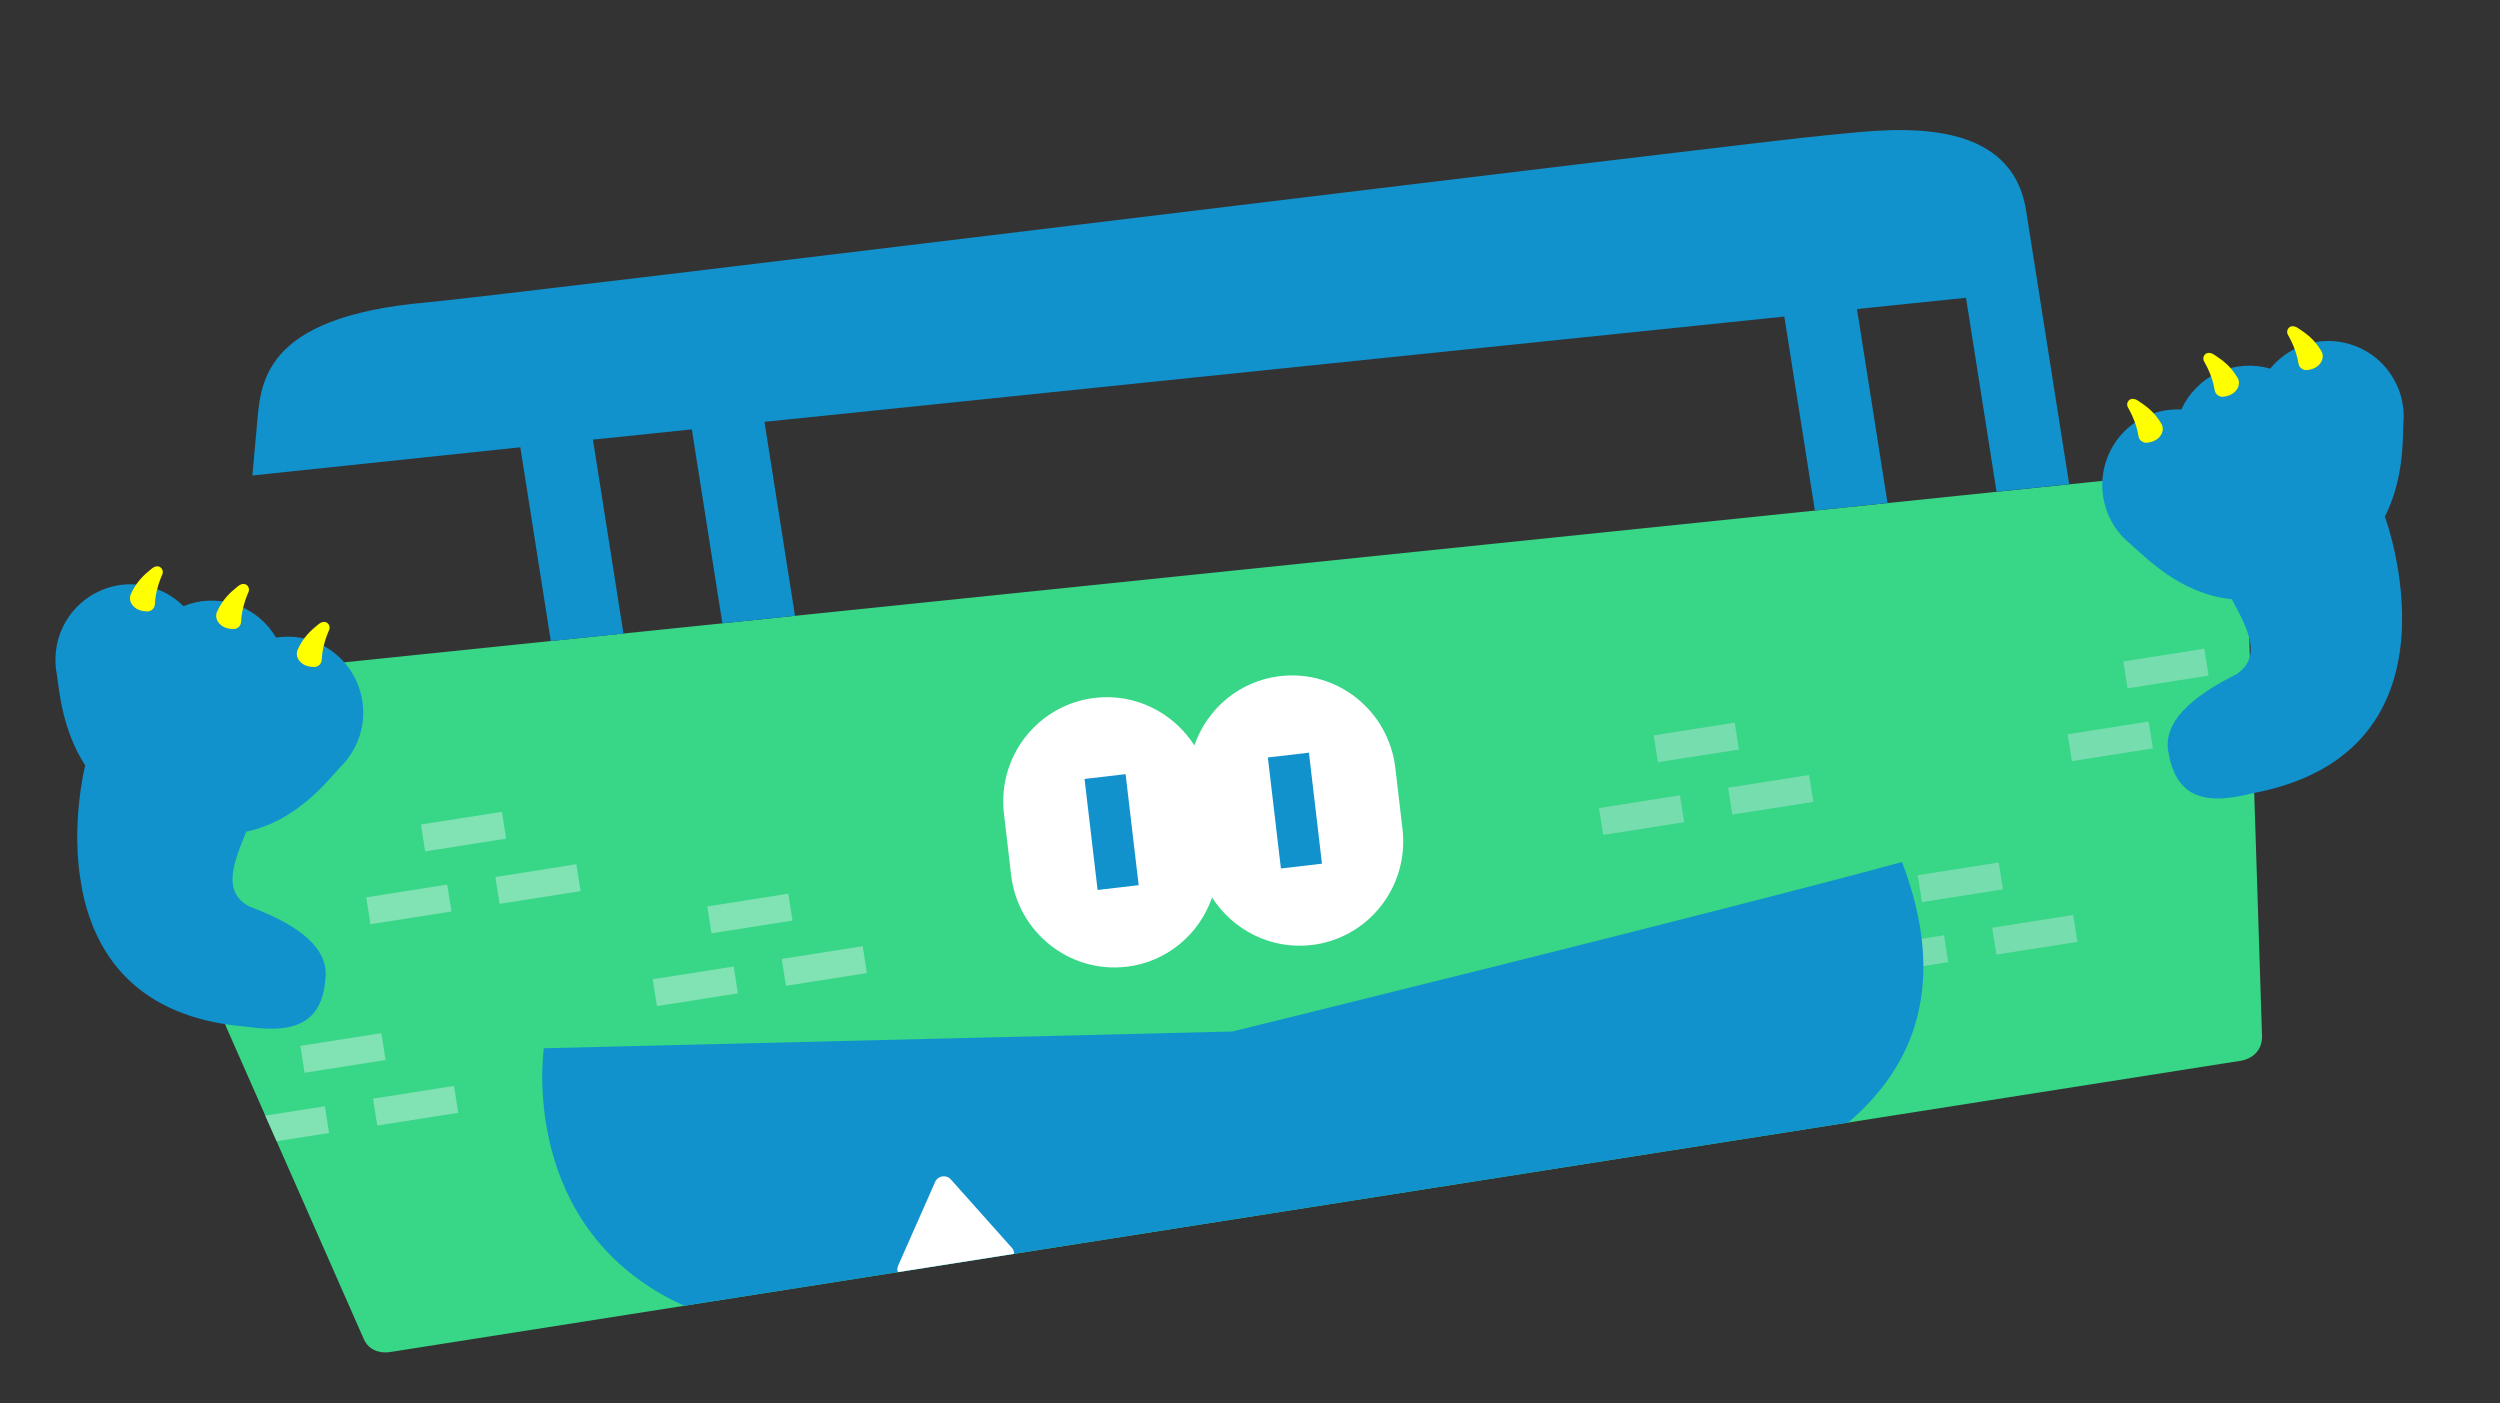 <svg width="155" height="87" viewBox="0 0 155 87" fill="none" xmlns="http://www.w3.org/2000/svg">
<rect x="0" y="0" width="155" height="87" fill="#333333" stroke="none"/>
<g clip-path="url(#clip0_97_454)">
<path d="M137.425 29.085L9.146 42.322C6.831 42.565 5.72 44.925 6.742 47.149L22.575 83.066C22.874 83.704 23.547 83.928 24.186 83.827L138.907 65.77C139.656 65.652 140.254 65.124 140.247 64.258L139.169 30.744C139.158 29.74 138.382 28.978 137.416 29.078L137.425 29.085Z" fill="#38D687"/>
<path d="M123.921 53.472L118.9 54.263L119.162 55.93L124.184 55.139L123.921 53.472Z" fill="#76DDAE"/>
<path d="M120.529 57.987L115.507 58.777L115.77 60.444L120.791 59.654L120.529 57.987Z" fill="#76DDAE"/>
<path d="M128.537 56.727L123.515 57.518L123.777 59.185L128.799 58.394L128.537 56.727Z" fill="#76DDAE"/>
<path d="M31.119 50.329L26.097 51.119L26.36 52.786L31.381 51.996L31.119 50.329Z" fill="#81E2B4"/>
<path d="M27.727 54.843L22.705 55.634L22.967 57.301L27.989 56.511L27.727 54.843Z" fill="#81E2B4"/>
<path d="M35.734 53.583L30.712 54.373L30.975 56.04L35.996 55.25L35.734 53.583Z" fill="#81E2B4"/>
<path d="M48.873 55.408L43.852 56.198L44.114 57.865L49.136 57.075L48.873 55.408Z" fill="#81E2B4"/>
<path d="M45.489 59.922L40.468 60.712L40.73 62.379L45.752 61.589L45.489 59.922Z" fill="#81E2B4"/>
<path d="M53.488 58.663L48.467 59.453L48.729 61.12L53.751 60.33L53.488 58.663Z" fill="#81E2B4"/>
<path d="M23.642 64.054L18.621 64.845L18.883 66.512L23.905 65.721L23.642 64.054Z" fill="#81E2B4"/>
<path d="M20.402 70.244L17.155 70.755L16.448 69.167L20.141 68.586L20.402 70.244Z" fill="#81E2B4"/>
<path d="M28.148 67.326L23.127 68.116L23.389 69.783L28.411 68.993L28.148 67.326Z" fill="#81E2B4"/>
<path d="M136.669 40.218L131.648 41.009L131.91 42.676L136.932 41.886L136.669 40.218Z" fill="#76DDAE"/>
<path d="M133.217 44.734L128.195 45.524L128.458 47.191L133.479 46.401L133.217 44.734Z" fill="#76DDAE"/>
<path d="M139.653 45.429L136.457 45.932L136.194 44.265L139.593 43.73L139.653 45.429Z" fill="#76DDAE"/>
<path d="M107.55 44.801L102.528 45.592L102.791 47.259L107.812 46.468L107.55 44.801Z" fill="#76DDAE"/>
<path d="M104.156 49.308L99.135 50.099L99.397 51.766L104.418 50.975L104.156 49.308Z" fill="#76DDAE"/>
<path d="M112.163 48.047L107.142 48.838L107.404 50.505L112.426 49.715L112.163 48.047Z" fill="#76DDAE"/>
<path d="M36.77 27.255L37.237 27.208L42.894 26.621L44.787 38.646L49.29 38.18L47.397 26.155L110.629 19.627L112.522 31.652L117.026 31.186L115.133 19.161L121.893 18.461L123.786 30.487L128.289 30.02L125.618 13.053C124.611 6.655 116.225 8.14 113.213 8.389C109.206 8.725 31.194 18.333 26.475 18.747C16.103 19.659 16.156 23.831 15.912 26.549C15.667 29.267 15.649 29.479 15.649 29.479L32.26 27.731L34.151 39.748L38.655 39.282L36.762 27.256L36.77 27.255Z" fill="#1192CC"/>
<path d="M79.367 41.919C76.835 42.213 74.833 43.951 74.052 46.216C72.761 44.199 70.413 42.973 67.882 43.267C64.353 43.684 61.832 46.89 62.245 50.442L62.69 54.257C63.111 57.807 66.304 60.348 69.834 59.94C72.365 59.646 74.367 57.908 75.148 55.643C76.44 57.66 78.788 58.886 81.319 58.592C84.847 58.175 87.368 54.969 86.956 51.417L86.51 47.602C86.089 44.052 82.897 41.511 79.367 41.919Z" fill="white"/>
<path d="M69.787 47.997L67.242 48.295L68.051 55.178L70.597 54.88L69.787 47.997Z" fill="#1192CC"/>
<path d="M81.153 46.665L78.607 46.963L79.417 53.846L81.962 53.548L81.153 46.665Z" fill="#1192CC"/>
<path d="M149.026 26.011C149.026 26.011 149.034 25.949 149.03 25.924C149.043 25.245 148.919 24.562 148.617 23.907C147.555 21.542 144.787 20.495 142.438 21.558C141.762 21.864 141.196 22.318 140.754 22.855C139.725 22.558 138.596 22.614 137.549 23.082C136.487 23.562 135.697 24.406 135.24 25.389C134.519 25.355 133.78 25.48 133.081 25.798C130.731 26.861 129.695 29.644 130.757 32.009C131.05 32.665 131.482 33.221 131.998 33.652C133.044 34.545 135.124 36.811 138.377 37.157C139.355 38.989 140.275 40.674 138.691 41.782C136.647 42.815 134.072 44.417 134.429 46.573C134.868 49.253 136.435 50.012 139.624 49.189C153.308 46.645 147.862 32.031 147.862 32.031C149.031 29.713 148.968 27.338 149.008 26.283C149.019 26.186 149.021 26.09 149.023 25.994L149.026 26.011Z" fill="#1192CC"/>
<path d="M143.044 22.945C142.791 22.976 142.547 22.798 142.507 22.544C142.446 22.155 142.286 21.521 141.869 20.789C141.665 20.483 141.97 20.009 142.47 20.338C142.97 20.667 143.492 21.027 143.93 21.782C144.035 21.957 144.036 22.182 143.953 22.368C143.837 22.612 143.587 22.886 143.044 22.945Z" fill="#FFFF00"/>
<path d="M137.848 24.596C137.594 24.628 137.351 24.449 137.311 24.195C137.249 23.806 137.089 23.172 136.672 22.44C136.469 22.134 136.774 21.661 137.274 21.99C137.774 22.319 138.296 22.679 138.734 23.434C138.839 23.608 138.84 23.833 138.757 24.02C138.64 24.264 138.39 24.537 137.848 24.596Z" fill="#FFFF00"/>
<path d="M133.125 27.447C132.871 27.478 132.628 27.3 132.588 27.046C132.526 26.657 132.366 26.023 131.949 25.291C131.746 24.984 132.051 24.512 132.551 24.84C133.051 25.169 133.573 25.529 134.011 26.284C134.116 26.459 134.117 26.684 134.034 26.87C133.917 27.114 133.667 27.388 133.125 27.447Z" fill="#FFFF00"/>
<path d="M117.926 53.445C106.322 56.607 76.405 63.953 76.405 63.953L33.72 64.992C33.72 64.992 32.036 76.253 42.432 80.965L114.575 69.609C118.794 66.022 120.749 60.867 117.926 53.445Z" fill="#1192CC"/>
<path d="M62.733 77.362L58.954 73.126C58.671 72.806 58.15 72.888 57.979 73.279L55.684 78.471C55.62 78.611 55.624 78.749 55.661 78.874L62.878 77.737C62.875 77.608 62.836 77.467 62.733 77.362Z" fill="white"/>
<path d="M19.31 39.708C18.583 39.466 17.834 39.419 17.119 39.532C16.567 38.596 15.691 37.849 14.581 37.477C13.489 37.112 12.361 37.176 11.373 37.583C10.873 37.09 10.269 36.699 9.559 36.464C7.113 35.652 4.479 36.986 3.668 39.447C3.448 40.132 3.393 40.825 3.473 41.498C3.473 41.498 3.483 41.557 3.487 41.583C3.501 41.676 3.516 41.769 3.531 41.862C3.678 42.905 3.878 45.276 5.282 47.457C5.282 47.457 1.427 62.555 15.305 63.658C18.562 64.142 20.038 63.225 20.189 60.513C20.311 58.334 17.585 57.003 15.441 56.196C13.751 55.265 14.489 53.492 15.264 51.566C18.457 50.882 20.285 48.417 21.231 47.418C21.697 46.929 22.06 46.334 22.288 45.648C23.09 43.188 21.759 40.536 19.312 39.716L19.31 39.708Z" fill="#1192CC"/>
<path d="M9.115 37.913C9.374 37.916 9.593 37.717 9.603 37.455C9.619 37.062 9.715 36.414 10.051 35.641C10.216 35.321 9.87 34.881 9.404 35.258C8.938 35.635 8.461 36.056 8.11 36.84C8.027 37.027 8.045 37.249 8.15 37.423C8.29 37.653 8.571 37.904 9.114 37.905L9.115 37.913Z" fill="#FFFF00"/>
<path d="M14.459 39.006C14.718 39.009 14.937 38.809 14.947 38.548C14.963 38.155 15.059 37.507 15.394 36.734C15.559 36.413 15.214 35.973 14.748 36.35C14.281 36.727 13.805 37.149 13.454 37.933C13.371 38.119 13.389 38.342 13.494 38.516C13.634 38.746 13.914 38.996 14.458 38.998L14.459 39.006Z" fill="#FFFF00"/>
<path d="M19.458 41.359C19.717 41.361 19.936 41.162 19.946 40.9C19.962 40.508 20.058 39.859 20.393 39.087C20.558 38.766 20.213 38.326 19.747 38.703C19.28 39.08 18.804 39.502 18.453 40.285C18.37 40.472 18.388 40.694 18.493 40.869C18.633 41.098 18.913 41.349 19.457 41.35L19.458 41.359Z" fill="#FFFF00"/>
</g>
<defs>
<clipPath id="clip0_97_454">
<rect width="146.804" height="64.02" fill="white" transform="translate(0 22.827) rotate(-8.945)"/>
</clipPath>
</defs>
</svg>
